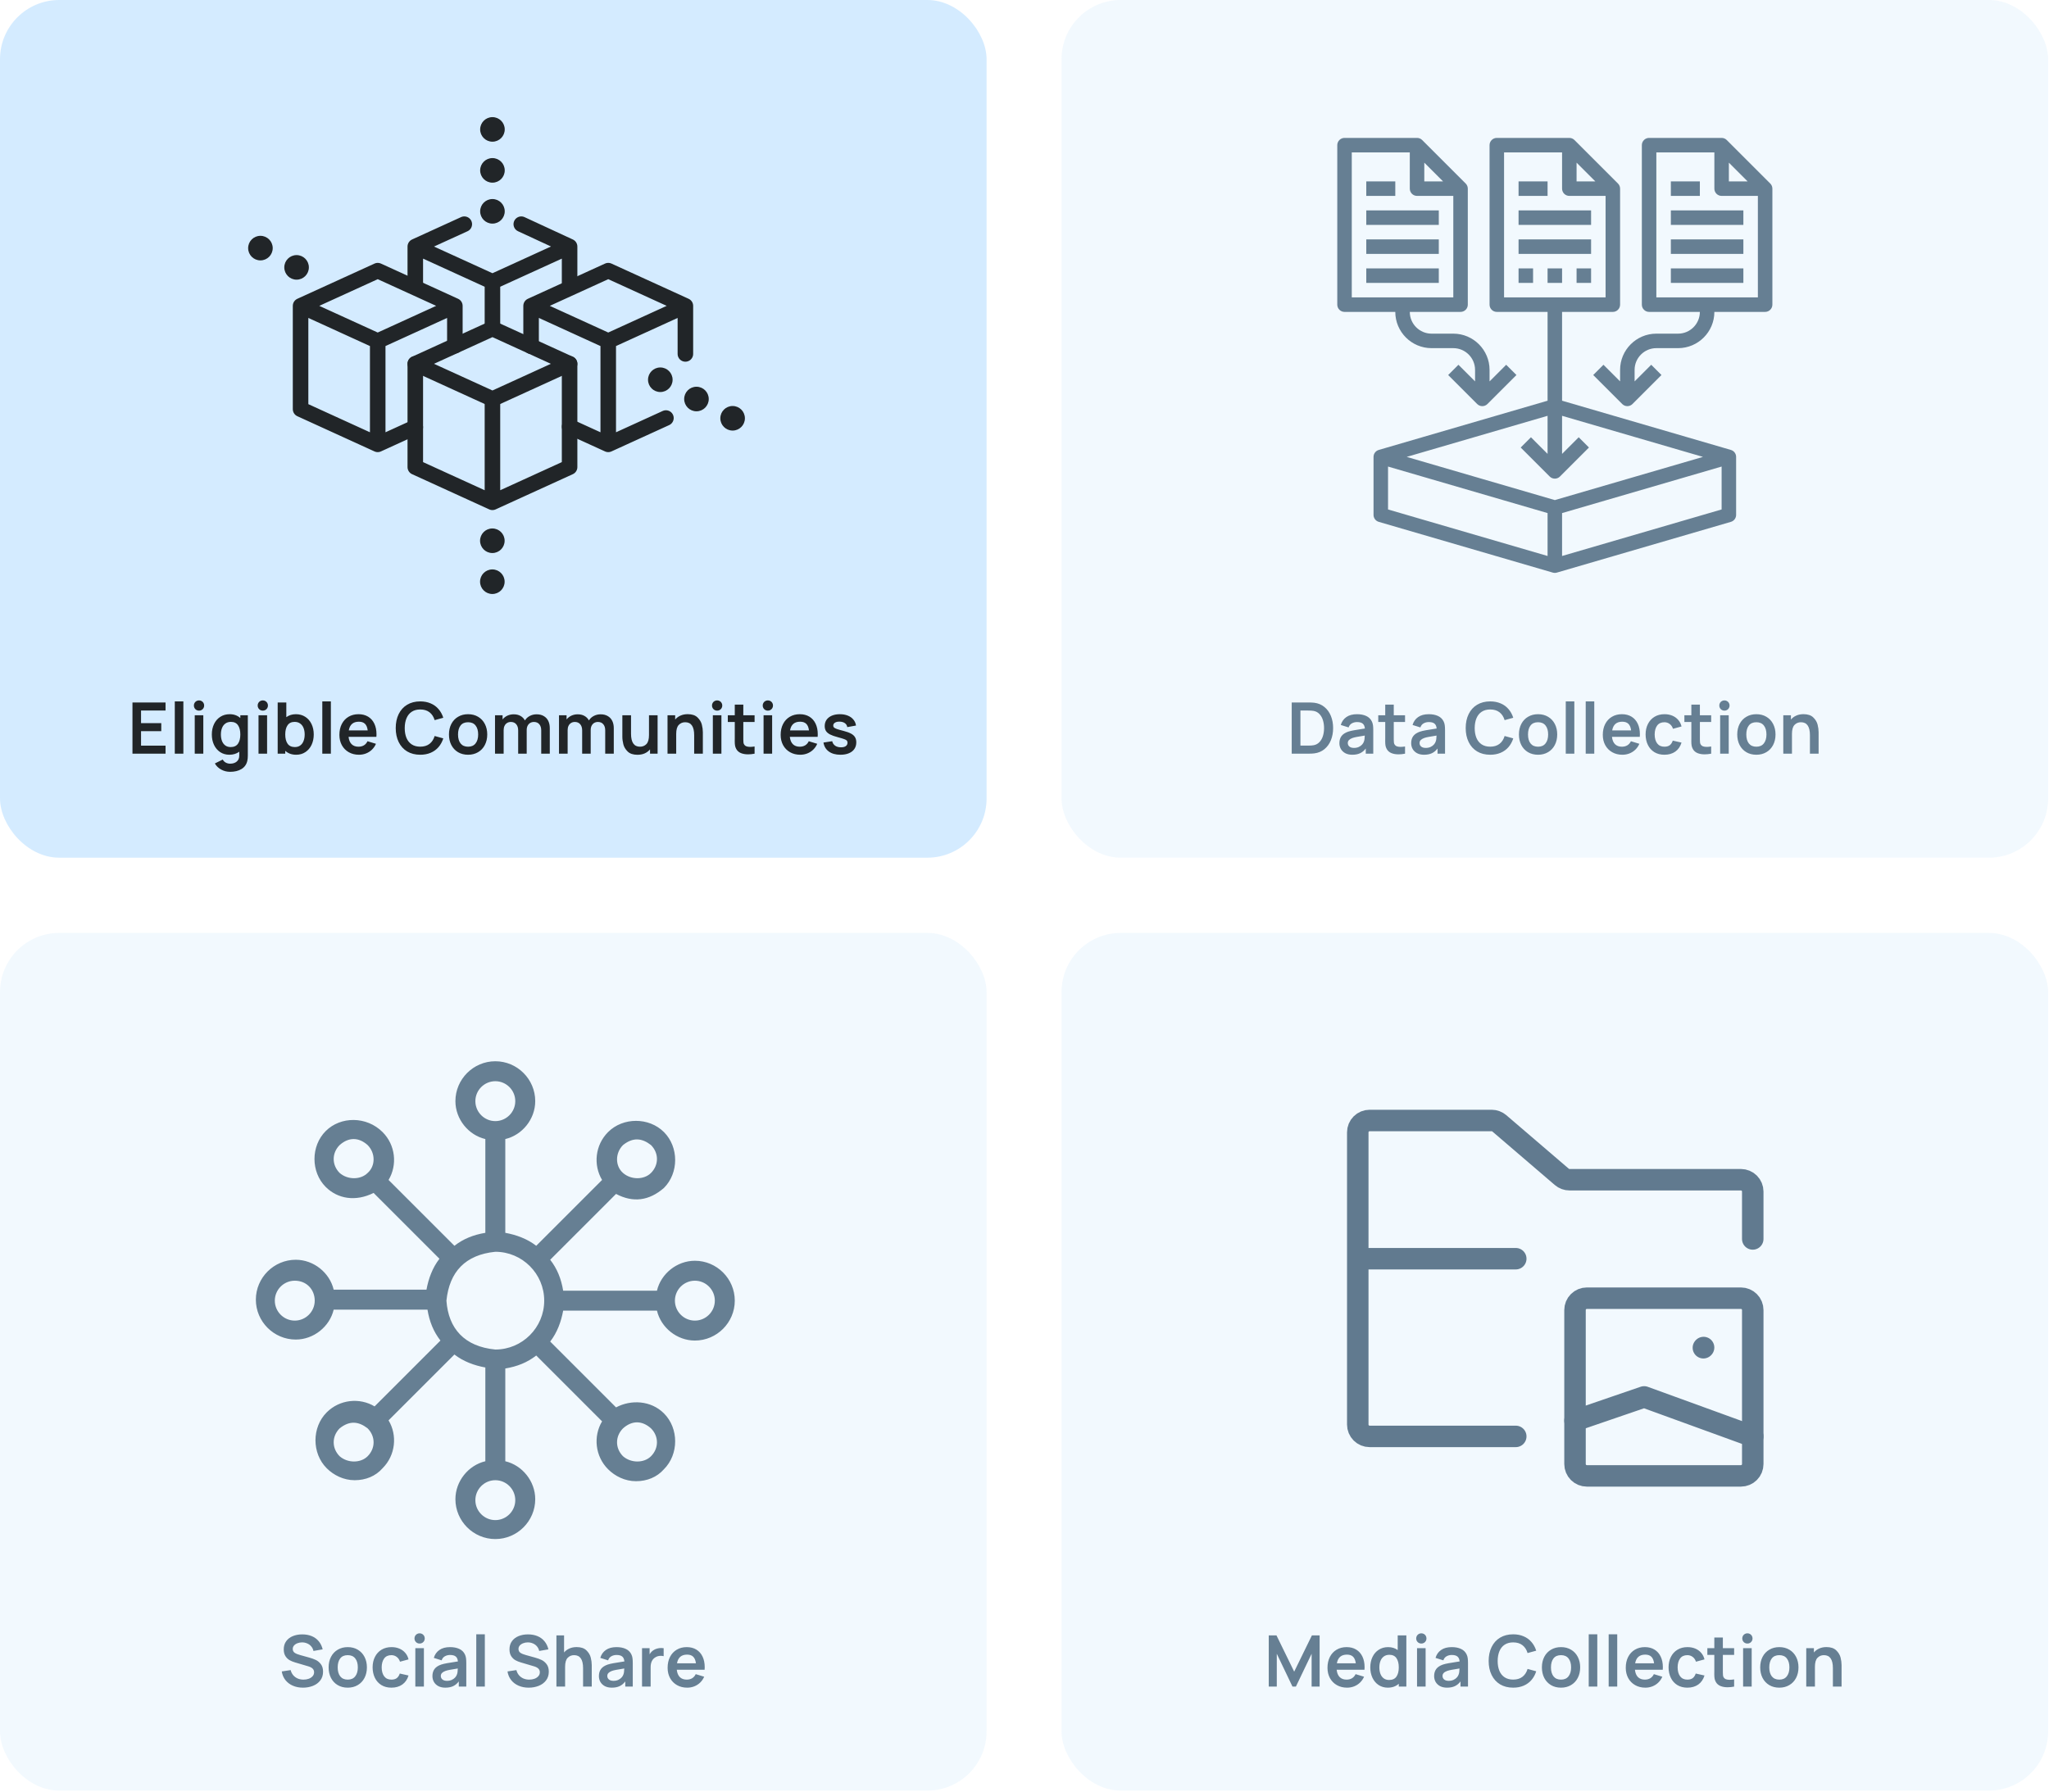 <svg width="415" height="363" viewBox="0 0 415 363" fill="none" xmlns="http://www.w3.org/2000/svg">
<rect opacity="0.5" width="199.822" height="173.758" rx="12" fill="#AAD9FF"/>
<path d="M99.739 80.837L84.113 73.704L99.739 66.57L115.364 73.704L99.739 80.837Z" stroke="#212528" stroke-width="3.147" stroke-miterlimit="10" stroke-linecap="round" stroke-linejoin="round"/>
<path d="M84.113 73.704V94.631L99.739 101.764M99.739 101.764L115.364 94.631V73.704M99.739 101.764V80.838M105.579 45.416L115.364 49.947M115.364 49.947L99.739 57.08M115.364 49.947V57.973M99.739 57.08L84.113 49.947M99.739 57.08V66.571M84.113 49.947L94.038 45.416M84.113 49.947V57.973" stroke="#212528" stroke-width="3.147" stroke-miterlimit="10" stroke-linecap="round" stroke-linejoin="round"/>
<path d="M76.502 69.096L60.877 61.963M76.502 69.096L92.127 61.963M76.502 69.096V90.023M60.877 61.963L76.502 54.83L92.127 61.963M60.877 61.963V82.89L76.502 90.023M92.127 61.963V70.046M76.502 90.023L84.113 86.549M123.192 69.096L107.566 61.963M123.192 69.096L138.817 61.963M123.192 69.096V90.023M107.566 61.963L123.192 54.83L138.817 61.963M107.566 61.963V70.144M138.817 61.963V71.703M115.364 86.45L123.192 90.023M123.192 90.023L134.877 84.689" stroke="#212528" stroke-width="3.147" stroke-miterlimit="10" stroke-linecap="round" stroke-linejoin="round"/>
<path d="M99.739 45.302C101.114 45.302 102.228 44.188 102.228 42.813C102.228 41.439 101.114 40.324 99.739 40.324C98.364 40.324 97.25 41.439 97.25 42.813C97.25 44.188 98.364 45.302 99.739 45.302Z" fill="#212528"/>
<path d="M99.739 37.005C101.114 37.005 102.228 35.891 102.228 34.516C102.228 33.142 101.114 32.027 99.739 32.027C98.364 32.027 97.25 33.142 97.25 34.516C97.25 35.891 98.364 37.005 99.739 37.005Z" fill="#212528"/>
<path d="M99.739 28.706C101.114 28.706 102.228 27.592 102.228 26.218C102.228 24.843 101.114 23.729 99.739 23.729C98.364 23.729 97.25 24.843 97.25 26.218C97.25 27.592 98.364 28.706 99.739 28.706Z" fill="#212528"/>
<path d="M148.383 87.23C149.757 87.23 150.872 86.116 150.872 84.741C150.872 83.366 149.757 82.252 148.383 82.252C147.008 82.252 145.894 83.366 145.894 84.741C145.894 86.116 147.008 87.23 148.383 87.23Z" fill="#212528"/>
<path d="M141.06 83.326C142.435 83.326 143.549 82.211 143.549 80.837C143.549 79.462 142.435 78.348 141.06 78.348C139.686 78.348 138.571 79.462 138.571 80.837C138.571 82.211 139.686 83.326 141.06 83.326Z" fill="#212528"/>
<path d="M133.738 79.421C135.113 79.421 136.227 78.307 136.227 76.932C136.227 75.558 135.113 74.443 133.738 74.443C132.363 74.443 131.249 75.558 131.249 76.932C131.249 78.307 132.363 79.421 133.738 79.421Z" fill="#212528"/>
<path d="M60.069 56.658C61.444 56.658 62.558 55.543 62.558 54.169C62.558 52.794 61.444 51.68 60.069 51.68C58.694 51.68 57.58 52.794 57.58 54.169C57.58 55.543 58.694 56.658 60.069 56.658Z" fill="#212528"/>
<path d="M52.747 52.753C54.121 52.753 55.236 51.639 55.236 50.264C55.236 48.89 54.121 47.775 52.747 47.775C51.372 47.775 50.258 48.89 50.258 50.264C50.258 51.639 51.372 52.753 52.747 52.753Z" fill="#212528"/>
<path d="M99.719 120.337C101.093 120.337 102.207 119.223 102.207 117.848C102.207 116.474 101.093 115.359 99.719 115.359C98.344 115.359 97.23 116.474 97.23 117.848C97.23 119.223 98.344 120.337 99.719 120.337Z" fill="#212528"/>
<path d="M99.719 112.039C101.093 112.039 102.207 110.924 102.207 109.55C102.207 108.175 101.093 107.061 99.719 107.061C98.344 107.061 97.23 108.175 97.23 109.55C97.23 110.924 98.344 112.039 99.719 112.039Z" fill="#212528"/>
<path d="M33.53 152.688H26.829V142.312H33.53V143.941H28.566V146.498H32.665V148.127H28.566V151.059H33.53V152.688ZM37.139 152.688H35.402V142.096H37.139V152.688ZM41.178 152.688H39.441V144.906H41.178V152.688ZM40.306 143.969C40.114 143.969 39.938 143.924 39.78 143.833C39.621 143.741 39.496 143.616 39.405 143.458C39.314 143.299 39.268 143.124 39.268 142.932C39.268 142.74 39.314 142.564 39.405 142.406C39.496 142.247 39.621 142.123 39.78 142.031C39.938 141.94 40.114 141.894 40.306 141.894C40.503 141.894 40.68 141.94 40.839 142.031C40.998 142.123 41.122 142.247 41.214 142.406C41.305 142.564 41.35 142.74 41.35 142.932C41.35 143.124 41.305 143.299 41.214 143.458C41.122 143.616 40.998 143.741 40.839 143.833C40.68 143.924 40.503 143.969 40.306 143.969ZM48.675 144.906H50.195V153.062C50.195 153.48 50.159 153.845 50.087 154.157C49.914 154.887 49.518 155.437 48.898 155.807C48.283 156.177 47.52 156.362 46.607 156.362C45.954 156.362 45.351 156.211 44.798 155.908C44.246 155.61 43.819 155.197 43.516 154.669L45.115 153.876C45.255 154.145 45.459 154.352 45.728 154.496C45.997 154.64 46.292 154.712 46.614 154.712C47.176 154.712 47.625 154.566 47.961 154.273C48.303 153.984 48.468 153.571 48.459 153.033V152.291C47.906 152.7 47.239 152.904 46.456 152.904C45.754 152.904 45.132 152.726 44.59 152.37C44.051 152.01 43.636 151.52 43.343 150.901C43.05 150.276 42.904 149.575 42.904 148.797C42.904 148.009 43.052 147.305 43.35 146.686C43.648 146.061 44.071 145.574 44.618 145.223C45.166 144.868 45.8 144.69 46.52 144.69C47.385 144.69 48.103 144.949 48.675 145.468V144.906ZM46.722 151.347C47.39 151.347 47.882 151.122 48.199 150.67C48.516 150.214 48.675 149.589 48.675 148.797C48.675 148.004 48.519 147.382 48.206 146.931C47.894 146.474 47.419 146.246 46.78 146.246C46.328 146.246 45.949 146.359 45.641 146.585C45.339 146.806 45.113 147.108 44.964 147.493C44.815 147.877 44.741 148.312 44.741 148.797C44.741 149.287 44.813 149.724 44.957 150.108C45.106 150.492 45.327 150.795 45.62 151.016C45.918 151.237 46.285 151.347 46.722 151.347ZM54.096 152.688H52.359V144.906H54.096V152.688ZM53.224 143.969C53.032 143.969 52.857 143.924 52.698 143.833C52.54 143.741 52.415 143.616 52.324 143.458C52.232 143.299 52.187 143.124 52.187 142.932C52.187 142.74 52.232 142.564 52.324 142.406C52.415 142.247 52.54 142.123 52.698 142.031C52.857 141.94 53.032 141.894 53.224 141.894C53.421 141.894 53.599 141.94 53.757 142.031C53.916 142.123 54.041 142.247 54.132 142.406C54.223 142.564 54.269 142.74 54.269 142.932C54.269 143.124 54.223 143.299 54.132 143.458C54.041 143.616 53.916 143.741 53.757 143.833C53.599 143.924 53.421 143.969 53.224 143.969ZM59.929 144.69C60.649 144.69 61.283 144.868 61.831 145.223C62.378 145.574 62.801 146.061 63.099 146.686C63.397 147.305 63.546 148.009 63.546 148.797C63.546 149.575 63.399 150.276 63.106 150.901C62.813 151.52 62.395 152.01 61.852 152.37C61.315 152.726 60.695 152.904 59.994 152.904C59.095 152.904 58.356 152.639 57.774 152.111V152.688H56.24V142.312H57.991V145.288C58.533 144.889 59.179 144.69 59.929 144.69ZM59.727 151.347C60.164 151.347 60.529 151.237 60.822 151.016C61.12 150.795 61.341 150.492 61.485 150.108C61.634 149.724 61.708 149.287 61.708 148.797C61.708 148.312 61.634 147.877 61.485 147.493C61.336 147.108 61.108 146.806 60.8 146.585C60.498 146.359 60.121 146.246 59.669 146.246C59.031 146.246 58.555 146.474 58.243 146.931C57.931 147.382 57.774 148.004 57.774 148.797C57.774 149.589 57.933 150.214 58.25 150.67C58.567 151.122 59.059 151.347 59.727 151.347ZM67.014 152.688H65.278V142.096H67.014V152.688ZM70.599 149.28C70.666 149.923 70.871 150.418 71.212 150.764C71.557 151.105 72.023 151.275 72.609 151.275C73.032 151.275 73.399 151.182 73.712 150.994C74.024 150.802 74.264 150.526 74.432 150.166L76.147 150.685C75.95 151.146 75.676 151.544 75.326 151.881C74.98 152.212 74.581 152.467 74.129 152.644C73.683 152.817 73.21 152.904 72.71 152.904C71.932 152.904 71.243 152.733 70.642 152.392C70.042 152.051 69.574 151.576 69.237 150.966C68.906 150.355 68.74 149.661 68.74 148.883C68.74 148.043 68.901 147.308 69.223 146.679C69.55 146.044 70.006 145.555 70.592 145.209C71.178 144.863 71.85 144.69 72.609 144.69C73.359 144.69 74.007 144.856 74.555 145.187C75.102 145.519 75.522 145.992 75.816 146.606C76.109 147.217 76.255 147.935 76.255 148.761C76.255 148.924 76.248 149.097 76.233 149.28H70.599ZM72.681 146.21C71.528 146.21 70.849 146.796 70.642 147.968H74.475C74.398 147.363 74.214 146.919 73.921 146.635C73.632 146.352 73.219 146.21 72.681 146.21ZM85.114 152.904C84.095 152.904 83.212 152.68 82.462 152.234C81.718 151.782 81.146 151.148 80.747 150.331C80.349 149.515 80.149 148.571 80.149 147.5C80.149 146.429 80.349 145.485 80.747 144.668C81.146 143.852 81.718 143.22 82.462 142.773C83.212 142.322 84.095 142.096 85.114 142.096C85.897 142.096 86.6 142.231 87.225 142.5C87.854 142.764 88.382 143.146 88.81 143.645C89.242 144.14 89.566 144.728 89.782 145.41L88.032 145.893C87.825 145.202 87.477 144.668 86.987 144.294C86.497 143.919 85.873 143.732 85.114 143.732C84.432 143.732 83.855 143.888 83.385 144.2C82.919 144.507 82.568 144.945 82.332 145.511C82.097 146.073 81.977 146.736 81.972 147.5C81.972 148.264 82.09 148.929 82.325 149.496C82.561 150.058 82.914 150.495 83.385 150.807C83.855 151.114 84.432 151.268 85.114 151.268C85.873 151.268 86.497 151.081 86.987 150.706C87.477 150.331 87.825 149.798 88.032 149.107L89.782 149.589C89.566 150.271 89.242 150.862 88.81 151.362C88.382 151.857 87.854 152.238 87.225 152.507C86.6 152.772 85.897 152.904 85.114 152.904ZM94.801 152.904C94.033 152.904 93.355 152.731 92.769 152.385C92.183 152.034 91.73 151.549 91.408 150.929C91.091 150.305 90.932 149.594 90.932 148.797C90.932 147.99 91.093 147.277 91.415 146.657C91.742 146.032 92.198 145.55 92.784 145.209C93.37 144.863 94.042 144.69 94.801 144.69C95.575 144.69 96.254 144.865 96.84 145.216C97.426 145.562 97.88 146.047 98.202 146.671C98.524 147.291 98.685 147.999 98.685 148.797C98.685 149.599 98.521 150.312 98.195 150.937C97.873 151.556 97.417 152.039 96.826 152.385C96.24 152.731 95.565 152.904 94.801 152.904ZM94.801 151.275C95.469 151.275 95.976 151.052 96.322 150.605C96.672 150.159 96.847 149.556 96.847 148.797C96.847 148.028 96.672 147.423 96.322 146.981C95.976 146.539 95.469 146.318 94.801 146.318C94.124 146.318 93.615 146.542 93.274 146.988C92.938 147.43 92.769 148.033 92.769 148.797C92.769 149.57 92.942 150.178 93.288 150.62C93.639 151.057 94.143 151.275 94.801 151.275ZM108.688 144.712C109.25 144.712 109.73 144.829 110.129 145.065C110.532 145.295 110.837 145.622 111.044 146.044C111.25 146.462 111.353 146.955 111.353 147.522V152.688H109.617V147.961C109.617 147.433 109.485 147.017 109.221 146.715C108.957 146.412 108.599 146.261 108.147 146.261C107.869 146.261 107.617 146.325 107.391 146.455C107.17 146.585 106.994 146.775 106.865 147.024C106.74 147.269 106.677 147.56 106.677 147.896V152.688H104.948V147.983C104.948 147.445 104.816 147.024 104.552 146.722C104.288 146.414 103.928 146.261 103.471 146.261C103.178 146.261 102.921 146.33 102.7 146.47C102.479 146.604 102.309 146.796 102.189 147.046C102.069 147.291 102.009 147.574 102.009 147.896V152.688H100.258V144.906H101.792V145.749C102.052 145.422 102.376 145.168 102.765 144.985C103.159 144.803 103.587 144.712 104.048 144.712C104.581 144.712 105.04 144.822 105.424 145.043C105.808 145.259 106.106 145.562 106.317 145.951C106.557 145.562 106.886 145.259 107.304 145.043C107.722 144.822 108.183 144.712 108.688 144.712ZM121.648 144.712C122.21 144.712 122.691 144.829 123.089 145.065C123.493 145.295 123.798 145.622 124.004 146.044C124.211 146.462 124.314 146.955 124.314 147.522V152.688H122.578V147.961C122.578 147.433 122.446 147.017 122.181 146.715C121.917 146.412 121.559 146.261 121.108 146.261C120.829 146.261 120.577 146.325 120.351 146.455C120.13 146.585 119.955 146.775 119.825 147.024C119.7 147.269 119.638 147.56 119.638 147.896V152.688H117.909V147.983C117.909 147.445 117.777 147.024 117.513 146.722C117.248 146.414 116.888 146.261 116.432 146.261C116.139 146.261 115.882 146.33 115.661 146.47C115.44 146.604 115.269 146.796 115.149 147.046C115.029 147.291 114.969 147.574 114.969 147.896V152.688H113.218V144.906H114.753V145.749C115.012 145.422 115.337 145.168 115.726 144.985C116.12 144.803 116.547 144.712 117.008 144.712C117.541 144.712 118 144.822 118.384 145.043C118.769 145.259 119.066 145.562 119.278 145.951C119.518 145.562 119.847 145.259 120.265 145.043C120.683 144.822 121.144 144.712 121.648 144.712ZM131.446 144.906H133.189V152.688H131.655V151.823C131.362 152.169 131.001 152.438 130.574 152.63C130.146 152.817 129.659 152.911 129.111 152.911C128.242 152.911 127.581 152.692 127.13 152.255C126.678 151.813 126.385 151.323 126.251 150.785C126.116 150.247 126.049 149.736 126.049 149.251V144.906H127.807V148.653C127.807 150.401 128.412 151.275 129.623 151.275C130.146 151.275 130.581 151.098 130.927 150.742C131.273 150.382 131.446 149.769 131.446 148.905V144.906ZM139.292 144.683C140.161 144.683 140.822 144.904 141.273 145.346C141.725 145.783 142.018 146.27 142.152 146.808C142.287 147.346 142.354 147.858 142.354 148.343V152.688H140.596V148.941C140.596 147.192 139.991 146.318 138.78 146.318C138.257 146.318 137.822 146.498 137.476 146.859C137.13 147.214 136.957 147.824 136.957 148.689V152.688H135.199V144.906H136.748V145.771C137.041 145.425 137.402 145.158 137.829 144.971C138.257 144.779 138.744 144.683 139.292 144.683ZM146.114 152.688H144.378V144.906H146.114V152.688ZM145.243 143.969C145.051 143.969 144.875 143.924 144.717 143.833C144.558 143.741 144.433 143.616 144.342 143.458C144.251 143.299 144.205 143.124 144.205 142.932C144.205 142.74 144.251 142.564 144.342 142.406C144.433 142.247 144.558 142.123 144.717 142.031C144.875 141.94 145.051 141.894 145.243 141.894C145.44 141.894 145.617 141.94 145.776 142.031C145.934 142.123 146.059 142.247 146.15 142.406C146.242 142.564 146.287 142.74 146.287 142.932C146.287 143.124 146.242 143.299 146.15 143.458C146.059 143.616 145.934 143.741 145.776 143.833C145.617 143.924 145.44 143.969 145.243 143.969ZM150.549 146.268V149.409V149.82C150.549 150.07 150.559 150.271 150.578 150.425C150.598 150.579 150.641 150.706 150.708 150.807C150.818 150.99 150.972 151.119 151.169 151.196C151.371 151.273 151.618 151.311 151.911 151.311C152.18 151.311 152.488 151.285 152.833 151.232V152.688C152.363 152.779 151.923 152.824 151.515 152.824C150.958 152.824 150.47 152.738 150.052 152.565C149.634 152.387 149.322 152.109 149.116 151.729C148.991 151.503 148.909 151.271 148.871 151.03C148.832 150.79 148.813 150.504 148.813 150.173L148.82 149.51V146.268H147.408V144.906H148.82V142.745H150.549V144.906H152.833V146.268H150.549ZM156.387 152.688H154.651V144.906H156.387V152.688ZM155.515 143.969C155.323 143.969 155.148 143.924 154.989 143.833C154.831 143.741 154.706 143.616 154.615 143.458C154.524 143.299 154.478 143.124 154.478 142.932C154.478 142.74 154.524 142.564 154.615 142.406C154.706 142.247 154.831 142.123 154.989 142.031C155.148 141.94 155.323 141.894 155.515 141.894C155.712 141.894 155.89 141.94 156.049 142.031C156.207 142.123 156.332 142.247 156.423 142.406C156.515 142.564 156.56 142.74 156.56 142.932C156.56 143.124 156.515 143.299 156.423 143.458C156.332 143.616 156.207 143.741 156.049 143.833C155.89 143.924 155.712 143.969 155.515 143.969ZM159.972 149.28C160.039 149.923 160.243 150.418 160.584 150.764C160.93 151.105 161.396 151.275 161.982 151.275C162.405 151.275 162.772 151.182 163.085 150.994C163.397 150.802 163.637 150.526 163.805 150.166L165.52 150.685C165.323 151.146 165.049 151.544 164.699 151.881C164.353 152.212 163.954 152.467 163.502 152.644C163.056 152.817 162.583 152.904 162.083 152.904C161.305 152.904 160.616 152.733 160.015 152.392C159.415 152.051 158.947 151.576 158.61 150.966C158.279 150.355 158.113 149.661 158.113 148.883C158.113 148.043 158.274 147.308 158.596 146.679C158.923 146.044 159.379 145.555 159.965 145.209C160.551 144.863 161.223 144.69 161.982 144.69C162.732 144.69 163.38 144.856 163.928 145.187C164.475 145.519 164.895 145.992 165.188 146.606C165.481 147.217 165.628 147.935 165.628 148.761C165.628 148.924 165.621 149.097 165.606 149.28H159.972ZM162.054 146.21C160.901 146.21 160.222 146.796 160.015 147.968H163.848C163.771 147.363 163.587 146.919 163.294 146.635C163.005 146.352 162.592 146.21 162.054 146.21ZM170.218 152.904C169.258 152.904 168.477 152.688 167.877 152.255C167.276 151.823 166.911 151.215 166.782 150.432L168.554 150.159C168.641 150.548 168.84 150.853 169.152 151.074C169.469 151.29 169.865 151.398 170.341 151.398C170.754 151.398 171.076 151.316 171.306 151.153C171.537 150.985 171.652 150.757 171.652 150.468C171.652 150.281 171.607 150.137 171.515 150.036C171.429 149.935 171.254 149.837 170.989 149.741C170.725 149.64 170.286 149.508 169.671 149.344C169.013 149.171 168.492 148.987 168.107 148.79C167.728 148.588 167.454 148.352 167.286 148.084C167.118 147.81 167.034 147.476 167.034 147.082C167.034 146.602 167.159 146.181 167.408 145.821C167.663 145.461 168.021 145.182 168.482 144.985C168.948 144.788 169.486 144.69 170.096 144.69C170.696 144.69 171.232 144.784 171.703 144.971C172.173 145.158 172.553 145.427 172.841 145.778C173.134 146.124 173.312 146.527 173.374 146.988L171.602 147.305C171.554 146.974 171.4 146.712 171.141 146.52C170.886 146.328 170.547 146.22 170.125 146.196C169.716 146.177 169.387 146.241 169.138 146.39C168.888 146.534 168.763 146.736 168.763 146.996C168.763 147.154 168.813 147.284 168.914 147.385C169.02 147.485 169.219 147.589 169.512 147.694C169.805 147.795 170.264 147.925 170.889 148.084C171.518 148.247 172.015 148.429 172.38 148.631C172.75 148.833 173.016 149.075 173.18 149.359C173.348 149.637 173.432 149.981 173.432 150.389C173.432 150.908 173.302 151.357 173.043 151.736C172.788 152.111 172.418 152.399 171.933 152.601C171.453 152.803 170.881 152.904 170.218 152.904Z" fill="#212528"/>
<rect opacity="0.5" x="215" width="199.822" height="173.758" rx="12" fill="#62B7F4" fill-opacity="0.17"/>
<path d="M322.255 42.625H307.567V45.562H322.255V42.625Z" fill="#667F93"/>
<path d="M322.255 48.5H307.567V51.438H322.255V48.5Z" fill="#667F93"/>
<path d="M351.63 104.312V92.562C351.63 91.91 351.2 91.336 350.572 91.153L316.38 81.18V63.188H326.661C327.473 63.188 328.13 62.529 328.13 61.719V38.219C328.13 37.83 327.976 37.455 327.7 37.18L318.887 28.368C318.612 28.092 318.239 27.938 317.849 27.938H303.161C302.349 27.938 301.692 28.596 301.692 29.406V61.719C301.692 62.529 302.349 63.188 303.161 63.188H313.442V81.18L279.25 91.153C278.623 91.336 278.192 91.91 278.192 92.562V104.312C278.192 104.965 278.623 105.539 279.25 105.722L314.5 116.004C314.635 116.043 314.772 116.062 314.911 116.062C315.051 116.062 315.187 116.043 315.322 116.004L350.572 105.722C351.2 105.539 351.63 104.965 351.63 104.312ZM319.317 32.952L323.116 36.75H319.317V32.952ZM304.63 30.875H316.38V38.219C316.38 39.029 317.036 39.688 317.849 39.688H325.192V60.25H304.63V30.875ZM313.442 84.239V91.954L310.075 88.587L307.998 90.663L313.873 96.538C314.159 96.825 314.535 96.969 314.911 96.969C315.287 96.969 315.663 96.825 315.95 96.538L321.825 90.663L319.748 88.587L316.38 91.954V84.239L344.916 92.562L314.911 101.313L284.906 92.562L313.442 84.239ZM281.13 94.52L313.442 103.945V112.636L281.13 103.211V94.52ZM316.38 112.636V103.945L348.692 94.52V103.211L316.38 112.636Z" fill="#667F93"/>
<path d="M313.442 36.75H307.567V39.688H313.442V36.75Z" fill="#667F93"/>
<path d="M272.317 63.188H282.599C282.599 67.237 285.893 70.531 289.942 70.531H294.349C296.778 70.531 298.755 72.508 298.755 74.938V77.267L295.387 73.899L293.31 75.976L299.185 81.851C299.472 82.137 299.848 82.281 300.224 82.281C300.6 82.281 300.976 82.137 301.262 81.851L307.137 75.976L305.06 73.899L301.692 77.267V74.938C301.692 70.888 298.398 67.594 294.349 67.594H289.942C287.513 67.594 285.536 65.617 285.536 63.188H295.817C296.63 63.188 297.286 62.529 297.286 61.719V38.219C297.286 37.83 297.132 37.455 296.856 37.18L288.043 28.368C287.769 28.092 287.396 27.938 287.005 27.938H272.317C271.505 27.938 270.849 28.596 270.849 29.406V61.719C270.849 62.529 271.505 63.188 272.317 63.188ZM288.474 32.952L292.272 36.75H288.474V32.952ZM273.786 30.875H285.536V38.219C285.536 39.029 286.193 39.688 287.005 39.688H294.349V60.25H273.786V30.875Z" fill="#667F93"/>
<path d="M291.411 42.625H276.724V45.562H291.411V42.625Z" fill="#667F93"/>
<path d="M291.411 48.5H276.724V51.438H291.411V48.5Z" fill="#667F93"/>
<path d="M291.411 54.375H276.724V57.312H291.411V54.375Z" fill="#667F93"/>
<path d="M282.599 36.75H276.724V39.688H282.599V36.75Z" fill="#667F93"/>
<path d="M358.974 61.719V38.219C358.974 37.83 358.82 37.455 358.544 37.18L349.731 28.368C349.456 28.092 349.083 27.938 348.693 27.938H334.005C333.193 27.938 332.536 28.596 332.536 29.406V61.719C332.536 62.529 333.193 63.188 334.005 63.188H344.286C344.286 65.617 342.31 67.594 339.88 67.594H335.474C331.425 67.594 328.13 70.888 328.13 74.938V77.267L324.762 73.899L322.686 75.976L328.561 81.851C328.847 82.137 329.223 82.281 329.599 82.281C329.975 82.281 330.351 82.137 330.637 81.851L336.512 75.976L334.436 73.899L331.068 77.267V74.938C331.068 72.508 333.045 70.531 335.474 70.531H339.88C343.93 70.531 347.224 67.237 347.224 63.188H357.505C358.317 63.188 358.974 62.529 358.974 61.719ZM350.161 32.952L353.96 36.75H350.161V32.952ZM335.474 60.25V30.875H347.224V38.219C347.224 39.029 347.88 39.688 348.693 39.688H356.036V60.25H335.474Z" fill="#667F93"/>
<path d="M353.099 42.625H338.411V45.562H353.099V42.625Z" fill="#667F93"/>
<path d="M353.099 48.5H338.411V51.438H353.099V48.5Z" fill="#667F93"/>
<path d="M353.099 54.375H338.411V57.312H353.099V54.375Z" fill="#667F93"/>
<path d="M344.286 36.75H338.411V39.688H344.286V36.75Z" fill="#667F93"/>
<path d="M310.505 54.375H307.567V57.312H310.505V54.375Z" fill="#667F93"/>
<path d="M316.38 54.375H313.442V57.312H316.38V54.375Z" fill="#667F93"/>
<path d="M322.255 54.375H319.317V57.312H322.255V54.375Z" fill="#667F93"/>
<path d="M261.622 152.688V142.312H264.929C265.448 142.312 265.868 142.332 266.19 142.37C266.992 142.471 267.679 142.759 268.25 143.235C268.827 143.705 269.264 144.313 269.562 145.057C269.859 145.797 270.008 146.611 270.008 147.5C270.008 148.393 269.859 149.21 269.562 149.95C269.264 150.689 268.827 151.297 268.25 151.772C267.679 152.243 266.992 152.529 266.19 152.63C265.873 152.668 265.452 152.688 264.929 152.688H261.622ZM264.929 151.052C265.433 151.052 265.815 151.026 266.074 150.973C266.545 150.881 266.937 150.668 267.249 150.331C267.566 149.995 267.799 149.582 267.948 149.092C268.097 148.597 268.171 148.067 268.171 147.5C268.171 146.919 268.094 146.383 267.94 145.893C267.787 145.398 267.551 144.985 267.234 144.654C266.922 144.322 266.536 144.114 266.074 144.027C265.815 143.974 265.433 143.948 264.929 143.948H263.387V151.052H264.929ZM277.843 146.138C277.968 146.388 278.047 146.647 278.081 146.916C278.119 147.18 278.138 147.512 278.138 147.911V152.688H276.618V151.643C276.287 152.08 275.902 152.399 275.465 152.601C275.028 152.803 274.502 152.904 273.887 152.904C273.34 152.904 272.869 152.8 272.475 152.594C272.086 152.382 271.788 152.099 271.582 151.744C271.38 151.388 271.279 150.992 271.279 150.555C271.279 149.983 271.421 149.505 271.704 149.121C271.992 148.737 272.442 148.439 273.052 148.228C273.393 148.117 273.784 148.023 274.226 147.947C274.673 147.865 275.309 147.762 276.135 147.637L276.438 147.594C276.404 147.142 276.26 146.811 276.006 146.599C275.756 146.388 275.369 146.282 274.846 146.282C274.461 146.282 274.111 146.371 273.794 146.549C273.482 146.727 273.265 147 273.145 147.37L271.56 146.873C271.757 146.191 272.132 145.658 272.684 145.274C273.237 144.884 273.957 144.69 274.846 144.69C275.566 144.69 276.183 144.808 276.697 145.043C277.216 145.278 277.598 145.643 277.843 146.138ZM276.243 150.231C276.349 149.976 276.407 149.573 276.416 149.02C275.662 149.14 275.119 149.232 274.788 149.294C274.461 149.352 274.173 149.424 273.923 149.51C273.611 149.625 273.376 149.765 273.217 149.928C273.059 150.091 272.98 150.293 272.98 150.533C272.98 150.826 273.088 151.064 273.304 151.246C273.525 151.429 273.835 151.52 274.233 151.52C274.603 151.52 274.927 151.455 275.206 151.326C275.489 151.191 275.717 151.026 275.89 150.829C276.063 150.632 276.181 150.432 276.243 150.231ZM282.291 146.268V149.409V149.82C282.291 150.07 282.301 150.271 282.32 150.425C282.339 150.579 282.382 150.706 282.449 150.807C282.56 150.99 282.714 151.119 282.911 151.196C283.112 151.273 283.36 151.311 283.653 151.311C283.922 151.311 284.229 151.285 284.575 151.232V152.688C284.104 152.779 283.665 152.824 283.256 152.824C282.699 152.824 282.212 152.738 281.794 152.565C281.376 152.387 281.064 152.109 280.857 151.729C280.732 151.503 280.651 151.271 280.612 151.03C280.574 150.79 280.555 150.504 280.555 150.173L280.562 149.51V146.268H279.15V144.906H280.562V142.745H282.291V144.906H284.575V146.268H282.291ZM292.38 146.138C292.504 146.388 292.584 146.647 292.617 146.916C292.656 147.18 292.675 147.512 292.675 147.911V152.688H291.155V151.643C290.823 152.08 290.439 152.399 290.002 152.601C289.565 152.803 289.039 152.904 288.424 152.904C287.876 152.904 287.406 152.8 287.012 152.594C286.623 152.382 286.325 152.099 286.118 151.744C285.917 151.388 285.816 150.992 285.816 150.555C285.816 149.983 285.958 149.505 286.241 149.121C286.529 148.737 286.978 148.439 287.588 148.228C287.929 148.117 288.321 148.023 288.763 147.947C289.209 147.865 289.846 147.762 290.672 147.637L290.975 147.594C290.941 147.142 290.797 146.811 290.542 146.599C290.293 146.388 289.906 146.282 289.382 146.282C288.998 146.282 288.647 146.371 288.33 146.549C288.018 146.727 287.802 147 287.682 147.37L286.097 146.873C286.294 146.191 286.668 145.658 287.221 145.274C287.773 144.884 288.494 144.69 289.382 144.69C290.103 144.69 290.72 144.808 291.234 145.043C291.753 145.278 292.135 145.643 292.38 146.138ZM290.78 150.231C290.886 149.976 290.943 149.573 290.953 149.02C290.199 149.14 289.656 149.232 289.325 149.294C288.998 149.352 288.71 149.424 288.46 149.51C288.148 149.625 287.913 149.765 287.754 149.928C287.595 150.091 287.516 150.293 287.516 150.533C287.516 150.826 287.624 151.064 287.84 151.246C288.061 151.429 288.371 151.52 288.77 151.52C289.14 151.52 289.464 151.455 289.743 151.326C290.026 151.191 290.254 151.026 290.427 150.829C290.6 150.632 290.718 150.432 290.78 150.231ZM301.823 152.904C300.805 152.904 299.921 152.68 299.172 152.234C298.427 151.782 297.856 151.148 297.457 150.331C297.059 149.515 296.859 148.571 296.859 147.5C296.859 146.429 297.059 145.485 297.457 144.668C297.856 143.852 298.427 143.22 299.172 142.773C299.921 142.322 300.805 142.096 301.823 142.096C302.606 142.096 303.31 142.231 303.935 142.5C304.564 142.764 305.092 143.146 305.52 143.645C305.952 144.14 306.276 144.728 306.492 145.41L304.741 145.893C304.535 145.202 304.187 144.668 303.697 144.294C303.207 143.919 302.582 143.732 301.823 143.732C301.141 143.732 300.565 143.888 300.094 144.2C299.628 144.507 299.278 144.945 299.042 145.511C298.807 146.073 298.687 146.736 298.682 147.5C298.682 148.264 298.8 148.929 299.035 149.496C299.27 150.058 299.624 150.495 300.094 150.807C300.565 151.114 301.141 151.268 301.823 151.268C302.582 151.268 303.207 151.081 303.697 150.706C304.187 150.331 304.535 149.798 304.741 149.107L306.492 149.589C306.276 150.271 305.952 150.862 305.52 151.362C305.092 151.857 304.564 152.238 303.935 152.507C303.31 152.772 302.606 152.904 301.823 152.904ZM311.511 152.904C310.742 152.904 310.065 152.731 309.479 152.385C308.893 152.034 308.439 151.549 308.117 150.929C307.8 150.305 307.642 149.594 307.642 148.797C307.642 147.99 307.803 147.277 308.125 146.657C308.451 146.032 308.908 145.55 309.494 145.209C310.08 144.863 310.752 144.69 311.511 144.69C312.284 144.69 312.964 144.865 313.55 145.216C314.136 145.562 314.59 146.047 314.912 146.671C315.234 147.291 315.395 147.999 315.395 148.797C315.395 149.599 315.231 150.312 314.905 150.937C314.583 151.556 314.126 152.039 313.536 152.385C312.95 152.731 312.275 152.904 311.511 152.904ZM311.511 151.275C312.179 151.275 312.685 151.052 313.031 150.605C313.382 150.159 313.557 149.556 313.557 148.797C313.557 148.028 313.382 147.423 313.031 146.981C312.685 146.539 312.179 146.318 311.511 146.318C310.834 146.318 310.325 146.542 309.984 146.988C309.647 147.43 309.479 148.033 309.479 148.797C309.479 149.57 309.652 150.178 309.998 150.62C310.349 151.057 310.853 151.275 311.511 151.275ZM318.862 152.688H317.126V142.096H318.862V152.688ZM322.901 152.688H321.165V142.096H322.901V152.688ZM326.486 149.28C326.553 149.923 326.757 150.418 327.098 150.764C327.444 151.105 327.91 151.275 328.496 151.275C328.919 151.275 329.286 151.182 329.599 150.994C329.911 150.802 330.151 150.526 330.319 150.166L332.034 150.685C331.837 151.146 331.563 151.544 331.213 151.881C330.867 152.212 330.468 152.467 330.017 152.644C329.57 152.817 329.097 152.904 328.597 152.904C327.819 152.904 327.13 152.733 326.529 152.392C325.929 152.051 325.461 151.576 325.124 150.966C324.793 150.355 324.627 149.661 324.627 148.883C324.627 148.043 324.788 147.308 325.11 146.679C325.437 146.044 325.893 145.555 326.479 145.209C327.065 144.863 327.737 144.69 328.496 144.69C329.246 144.69 329.894 144.856 330.442 145.187C330.989 145.519 331.409 145.992 331.702 146.606C331.995 147.217 332.142 147.935 332.142 148.761C332.142 148.924 332.135 149.097 332.12 149.28H326.486ZM328.568 146.21C327.416 146.21 326.736 146.796 326.529 147.968H330.362C330.285 147.363 330.101 146.919 329.808 146.635C329.519 146.352 329.106 146.21 328.568 146.21ZM337.107 152.904C336.324 152.904 335.645 152.728 335.068 152.378C334.497 152.022 334.059 151.535 333.757 150.915C333.454 150.291 333.3 149.585 333.296 148.797C333.296 148.004 333.452 147.298 333.764 146.679C334.076 146.054 334.521 145.567 335.097 145.216C335.678 144.865 336.355 144.69 337.129 144.69C337.715 144.69 338.246 144.791 338.721 144.993C339.197 145.194 339.593 145.482 339.91 145.857C340.232 146.227 340.453 146.667 340.573 147.176L338.844 147.644C338.714 147.231 338.49 146.907 338.173 146.671C337.861 146.436 337.506 146.318 337.107 146.318C336.454 146.318 335.962 146.544 335.63 146.996C335.303 147.447 335.138 148.047 335.133 148.797C335.138 149.561 335.308 150.166 335.645 150.612C335.981 151.054 336.468 151.275 337.107 151.275C337.559 151.275 337.919 151.174 338.188 150.973C338.457 150.766 338.661 150.456 338.8 150.043L340.573 150.44C340.333 151.232 339.912 151.842 339.312 152.27C338.711 152.692 337.977 152.904 337.107 152.904ZM344.293 146.268V149.409V149.82C344.293 150.07 344.303 150.271 344.322 150.425C344.341 150.579 344.385 150.706 344.452 150.807C344.562 150.99 344.716 151.119 344.913 151.196C345.115 151.273 345.362 151.311 345.655 151.311C345.924 151.311 346.231 151.285 346.577 151.232V152.688C346.107 152.779 345.667 152.824 345.259 152.824C344.702 152.824 344.214 152.738 343.796 152.565C343.378 152.387 343.066 152.109 342.86 151.729C342.735 151.503 342.653 151.271 342.615 151.03C342.576 150.79 342.557 150.504 342.557 150.173L342.564 149.51V146.268H341.152V144.906H342.564V142.745H344.293V144.906H346.577V146.268H344.293ZM350.131 152.688H348.395V144.906H350.131V152.688ZM349.259 143.969C349.067 143.969 348.892 143.924 348.733 143.833C348.575 143.741 348.45 143.616 348.359 143.458C348.267 143.299 348.222 143.124 348.222 142.932C348.222 142.74 348.267 142.564 348.359 142.406C348.45 142.247 348.575 142.123 348.733 142.031C348.892 141.94 349.067 141.894 349.259 141.894C349.456 141.894 349.634 141.94 349.792 142.031C349.951 142.123 350.076 142.247 350.167 142.406C350.258 142.564 350.304 142.74 350.304 142.932C350.304 143.124 350.258 143.299 350.167 143.458C350.076 143.616 349.951 143.741 349.792 143.833C349.634 143.924 349.456 143.969 349.259 143.969ZM355.726 152.904C354.958 152.904 354.28 152.731 353.694 152.385C353.108 152.034 352.654 151.549 352.333 150.929C352.016 150.305 351.857 149.594 351.857 148.797C351.857 147.99 352.018 147.277 352.34 146.657C352.666 146.032 353.123 145.55 353.709 145.209C354.295 144.863 354.967 144.69 355.726 144.69C356.499 144.69 357.179 144.865 357.765 145.216C358.351 145.562 358.805 146.047 359.127 146.671C359.449 147.291 359.61 147.999 359.61 148.797C359.61 149.599 359.446 150.312 359.12 150.937C358.798 151.556 358.342 152.039 357.751 152.385C357.165 152.731 356.49 152.904 355.726 152.904ZM355.726 151.275C356.394 151.275 356.901 151.052 357.246 150.605C357.597 150.159 357.772 149.556 357.772 148.797C357.772 148.028 357.597 147.423 357.246 146.981C356.901 146.539 356.394 146.318 355.726 146.318C355.049 146.318 354.54 146.542 354.199 146.988C353.862 147.43 353.694 148.033 353.694 148.797C353.694 149.57 353.867 150.178 354.213 150.62C354.564 151.057 355.068 151.275 355.726 151.275ZM365.275 144.683C366.144 144.683 366.805 144.904 367.256 145.346C367.708 145.783 368.001 146.27 368.135 146.808C368.27 147.346 368.337 147.858 368.337 148.343V152.688H366.579V148.941C366.579 147.192 365.974 146.318 364.764 146.318C364.24 146.318 363.805 146.498 363.459 146.859C363.114 147.214 362.941 147.824 362.941 148.689V152.688H361.183V144.906H362.732V145.771C363.025 145.425 363.385 145.158 363.812 144.971C364.24 144.779 364.728 144.683 365.275 144.683Z" fill="#667F93"/>
<rect opacity="0.5" x="215" y="189" width="199.822" height="173.758" rx="12" fill="#62B7F4" fill-opacity="0.17"/>
<path d="M345 273.04L345.04 272.996M355 265.4V296.6C355 296.915 354.938 297.227 354.817 297.518C354.697 297.81 354.52 298.074 354.297 298.297C354.074 298.52 353.81 298.697 353.518 298.817C353.227 298.938 352.915 299 352.6 299H321.4C320.763 299 320.153 298.747 319.703 298.297C319.253 297.847 319 297.237 319 296.6V265.4C319 264.763 319.253 264.153 319.703 263.703C320.153 263.253 320.763 263 321.4 263H352.6C352.915 263 353.227 263.062 353.518 263.183C353.81 263.303 354.074 263.48 354.297 263.703C354.52 263.926 354.697 264.19 354.817 264.482C354.938 264.773 355 265.085 355 265.4Z" stroke="#617A8F" stroke-width="4.35" stroke-linecap="round" stroke-linejoin="round"/>
<path d="M318.999 287.8L332.999 283L354.999 291M274.999 255V229.4C274.999 228.763 275.252 228.153 275.702 227.703C276.152 227.253 276.763 227 277.399 227H302.111C302.683 227 303.236 227.204 303.671 227.576L316.327 238.424C316.762 238.796 317.315 239 317.887 239H352.599C352.914 239 353.226 239.062 353.517 239.183C353.809 239.303 354.073 239.48 354.296 239.703C354.519 239.926 354.696 240.19 354.816 240.482C354.937 240.773 354.999 241.085 354.999 241.4V251M274.999 255V288.6C274.999 289.237 275.252 289.847 275.702 290.297C276.152 290.747 276.763 291 277.399 291H306.999M274.999 255H306.999" stroke="#617A8F" stroke-width="4.35" stroke-linecap="round" stroke-linejoin="round"/>
<path d="M258.599 341.688H256.971V331.312H258.534L262.122 338.661L265.71 331.312H267.274V341.688H265.653V335.037L262.468 341.688H261.777L258.599 335.037V341.688ZM270.725 338.28C270.792 338.923 270.996 339.418 271.337 339.764C271.683 340.105 272.149 340.275 272.735 340.275C273.158 340.275 273.525 340.182 273.837 339.994C274.149 339.802 274.39 339.526 274.558 339.166L276.273 339.685C276.076 340.146 275.802 340.544 275.451 340.881C275.105 341.212 274.707 341.467 274.255 341.644C273.808 341.817 273.335 341.904 272.836 341.904C272.058 341.904 271.368 341.733 270.768 341.392C270.168 341.051 269.699 340.576 269.363 339.966C269.032 339.355 268.866 338.661 268.866 337.883C268.866 337.043 269.027 336.308 269.349 335.679C269.675 335.044 270.131 334.555 270.717 334.209C271.304 333.863 271.976 333.69 272.735 333.69C273.484 333.69 274.133 333.856 274.68 334.187C275.228 334.519 275.648 334.992 275.941 335.606C276.234 336.217 276.381 336.935 276.381 337.761C276.381 337.924 276.373 338.097 276.359 338.28H270.725ZM272.807 335.21C271.654 335.21 270.974 335.796 270.768 336.968H274.601C274.524 336.363 274.339 335.919 274.046 335.635C273.758 335.352 273.345 335.21 272.807 335.21ZM283.089 331.312H284.84V341.688H283.306V341.111C282.724 341.639 281.985 341.904 281.086 341.904C280.385 341.904 279.763 341.726 279.22 341.37C278.682 341.01 278.267 340.52 277.974 339.901C277.681 339.276 277.534 338.575 277.534 337.797C277.534 337.009 277.683 336.305 277.981 335.686C278.279 335.061 278.702 334.574 279.249 334.223C279.797 333.868 280.431 333.69 281.151 333.69C281.901 333.69 282.547 333.889 283.089 334.288V331.312ZM281.353 340.347C282.021 340.347 282.513 340.122 282.83 339.67C283.147 339.214 283.306 338.589 283.306 337.797C283.306 337.004 283.149 336.382 282.837 335.931C282.525 335.474 282.049 335.246 281.411 335.246C280.959 335.246 280.58 335.359 280.272 335.585C279.97 335.806 279.744 336.108 279.595 336.493C279.446 336.877 279.372 337.312 279.372 337.797C279.372 338.287 279.444 338.724 279.588 339.108C279.737 339.492 279.958 339.795 280.251 340.016C280.548 340.237 280.916 340.347 281.353 340.347ZM288.741 341.688H287.004V333.906H288.741V341.688ZM287.869 332.969C287.677 332.969 287.502 332.924 287.343 332.833C287.185 332.741 287.06 332.616 286.968 332.458C286.877 332.299 286.831 332.124 286.831 331.932C286.831 331.74 286.877 331.564 286.968 331.406C287.06 331.247 287.185 331.123 287.343 331.031C287.502 330.94 287.677 330.894 287.869 330.894C288.066 330.894 288.244 330.94 288.402 331.031C288.561 331.123 288.686 331.247 288.777 331.406C288.868 331.564 288.914 331.74 288.914 331.932C288.914 332.124 288.868 332.299 288.777 332.458C288.686 332.616 288.561 332.741 288.402 332.833C288.244 332.924 288.066 332.969 287.869 332.969ZM297.03 335.138C297.155 335.388 297.235 335.647 297.268 335.916C297.307 336.18 297.326 336.512 297.326 336.911V341.688H295.806V340.643C295.474 341.08 295.09 341.399 294.653 341.601C294.216 341.803 293.69 341.904 293.075 341.904C292.527 341.904 292.057 341.8 291.663 341.594C291.274 341.382 290.976 341.099 290.769 340.744C290.568 340.388 290.467 339.992 290.467 339.555C290.467 338.983 290.608 338.505 290.892 338.121C291.18 337.737 291.629 337.439 292.239 337.228C292.58 337.117 292.972 337.023 293.414 336.947C293.86 336.865 294.497 336.762 295.323 336.637L295.626 336.594C295.592 336.142 295.448 335.811 295.193 335.599C294.943 335.388 294.557 335.282 294.033 335.282C293.649 335.282 293.298 335.371 292.981 335.549C292.669 335.727 292.453 336 292.333 336.37L290.748 335.873C290.945 335.191 291.319 334.658 291.872 334.274C292.424 333.884 293.145 333.69 294.033 333.69C294.754 333.69 295.371 333.808 295.885 334.043C296.404 334.278 296.786 334.643 297.03 335.138ZM295.431 339.231C295.537 338.976 295.594 338.573 295.604 338.02C294.85 338.14 294.307 338.232 293.976 338.294C293.649 338.352 293.361 338.424 293.111 338.51C292.799 338.625 292.563 338.765 292.405 338.928C292.246 339.091 292.167 339.293 292.167 339.533C292.167 339.826 292.275 340.064 292.491 340.246C292.712 340.429 293.022 340.52 293.421 340.52C293.791 340.52 294.115 340.455 294.393 340.326C294.677 340.191 294.905 340.026 295.078 339.829C295.251 339.632 295.369 339.432 295.431 339.231ZM306.474 341.904C305.456 341.904 304.572 341.68 303.823 341.234C303.078 340.782 302.507 340.148 302.108 339.331C301.709 338.515 301.51 337.571 301.51 336.5C301.51 335.429 301.709 334.485 302.108 333.668C302.507 332.852 303.078 332.22 303.823 331.773C304.572 331.322 305.456 331.096 306.474 331.096C307.257 331.096 307.961 331.231 308.585 331.5C309.215 331.764 309.743 332.146 310.17 332.645C310.603 333.14 310.927 333.728 311.143 334.41L309.392 334.893C309.186 334.202 308.838 333.668 308.348 333.294C307.858 332.919 307.233 332.732 306.474 332.732C305.792 332.732 305.216 332.888 304.745 333.2C304.279 333.507 303.929 333.945 303.693 334.511C303.458 335.073 303.338 335.736 303.333 336.5C303.333 337.264 303.451 337.929 303.686 338.496C303.921 339.058 304.274 339.495 304.745 339.807C305.216 340.114 305.792 340.268 306.474 340.268C307.233 340.268 307.858 340.081 308.348 339.706C308.838 339.331 309.186 338.798 309.392 338.107L311.143 338.589C310.927 339.271 310.603 339.862 310.17 340.362C309.743 340.857 309.215 341.238 308.585 341.507C307.961 341.772 307.257 341.904 306.474 341.904ZM316.162 341.904C315.393 341.904 314.716 341.731 314.13 341.385C313.544 341.034 313.09 340.549 312.768 339.929C312.451 339.305 312.293 338.594 312.293 337.797C312.293 336.99 312.454 336.277 312.776 335.657C313.102 335.032 313.559 334.55 314.145 334.209C314.731 333.863 315.403 333.69 316.162 333.69C316.935 333.69 317.615 333.865 318.201 334.216C318.787 334.562 319.241 335.047 319.563 335.671C319.884 336.291 320.045 336.999 320.045 337.797C320.045 338.599 319.882 339.312 319.555 339.937C319.234 340.556 318.777 341.039 318.187 341.385C317.601 341.731 316.926 341.904 316.162 341.904ZM316.162 340.275C316.83 340.275 317.336 340.052 317.682 339.605C318.033 339.159 318.208 338.556 318.208 337.797C318.208 337.028 318.033 336.423 317.682 335.981C317.336 335.539 316.83 335.318 316.162 335.318C315.485 335.318 314.975 335.542 314.634 335.988C314.298 336.43 314.13 337.033 314.13 337.797C314.13 338.57 314.303 339.178 314.649 339.62C315 340.057 315.504 340.275 316.162 340.275ZM323.513 341.688H321.777V331.096H323.513V341.688ZM327.552 341.688H325.816V331.096H327.552V341.688ZM331.137 338.28C331.204 338.923 331.408 339.418 331.749 339.764C332.095 340.105 332.561 340.275 333.147 340.275C333.57 340.275 333.937 340.182 334.249 339.994C334.562 339.802 334.802 339.526 334.97 339.166L336.685 339.685C336.488 340.146 336.214 340.544 335.863 340.881C335.518 341.212 335.119 341.467 334.667 341.644C334.221 341.817 333.748 341.904 333.248 341.904C332.47 341.904 331.781 341.733 331.18 341.392C330.58 341.051 330.111 340.576 329.775 339.966C329.444 339.355 329.278 338.661 329.278 337.883C329.278 337.043 329.439 336.308 329.761 335.679C330.087 335.044 330.544 334.555 331.13 334.209C331.716 333.863 332.388 333.69 333.147 333.69C333.896 333.69 334.545 333.856 335.092 334.187C335.64 334.519 336.06 334.992 336.353 335.606C336.646 336.217 336.793 336.935 336.793 337.761C336.793 337.924 336.786 338.097 336.771 338.28H331.137ZM333.219 335.21C332.066 335.21 331.387 335.796 331.18 336.968H335.013C334.936 336.363 334.751 335.919 334.458 335.635C334.17 335.352 333.757 335.21 333.219 335.21ZM341.758 341.904C340.975 341.904 340.295 341.728 339.719 341.378C339.147 341.022 338.71 340.535 338.408 339.915C338.105 339.291 337.951 338.585 337.947 337.797C337.947 337.004 338.103 336.298 338.415 335.679C338.727 335.054 339.171 334.567 339.748 334.216C340.329 333.865 341.006 333.69 341.78 333.69C342.366 333.69 342.896 333.791 343.372 333.993C343.847 334.194 344.244 334.482 344.561 334.857C344.883 335.227 345.104 335.667 345.224 336.176L343.494 336.644C343.365 336.231 343.141 335.907 342.824 335.671C342.512 335.436 342.157 335.318 341.758 335.318C341.105 335.318 340.612 335.544 340.281 335.996C339.954 336.447 339.789 337.047 339.784 337.797C339.789 338.561 339.959 339.166 340.295 339.612C340.632 340.054 341.119 340.275 341.758 340.275C342.21 340.275 342.57 340.174 342.839 339.973C343.108 339.766 343.312 339.456 343.451 339.043L345.224 339.44C344.983 340.232 344.563 340.842 343.963 341.27C343.362 341.692 342.627 341.904 341.758 341.904ZM348.944 335.268V338.409V338.82C348.944 339.07 348.954 339.271 348.973 339.425C348.992 339.579 349.035 339.706 349.103 339.807C349.213 339.99 349.367 340.119 349.564 340.196C349.766 340.273 350.013 340.311 350.306 340.311C350.575 340.311 350.882 340.285 351.228 340.232V341.688C350.757 341.779 350.318 341.824 349.91 341.824C349.353 341.824 348.865 341.738 348.447 341.565C348.029 341.387 347.717 341.109 347.51 340.729C347.386 340.503 347.304 340.271 347.265 340.03C347.227 339.79 347.208 339.504 347.208 339.173L347.215 338.51V335.268H345.803V333.906H347.215V331.745H348.944V333.906H351.228V335.268H348.944ZM354.782 341.688H353.046V333.906H354.782V341.688ZM353.91 332.969C353.718 332.969 353.543 332.924 353.384 332.833C353.226 332.741 353.101 332.616 353.01 332.458C352.918 332.299 352.873 332.124 352.873 331.932C352.873 331.74 352.918 331.564 353.01 331.406C353.101 331.247 353.226 331.123 353.384 331.031C353.543 330.94 353.718 330.894 353.91 330.894C354.107 330.894 354.285 330.94 354.443 331.031C354.602 331.123 354.727 331.247 354.818 331.406C354.909 331.564 354.955 331.74 354.955 331.932C354.955 332.124 354.909 332.299 354.818 332.458C354.727 332.616 354.602 332.741 354.443 332.833C354.285 332.924 354.107 332.969 353.91 332.969ZM360.377 341.904C359.608 341.904 358.931 341.731 358.345 341.385C357.759 341.034 357.305 340.549 356.983 339.929C356.666 339.305 356.508 338.594 356.508 337.797C356.508 336.99 356.669 336.277 356.991 335.657C357.317 335.032 357.774 334.55 358.36 334.209C358.946 333.863 359.618 333.69 360.377 333.69C361.15 333.69 361.83 333.865 362.416 334.216C363.002 334.562 363.456 335.047 363.778 335.671C364.1 336.291 364.26 336.999 364.26 337.797C364.26 338.599 364.097 339.312 363.771 339.937C363.449 340.556 362.992 341.039 362.402 341.385C361.816 341.731 361.141 341.904 360.377 341.904ZM360.377 340.275C361.045 340.275 361.551 340.052 361.897 339.605C362.248 339.159 362.423 338.556 362.423 337.797C362.423 337.028 362.248 336.423 361.897 335.981C361.551 335.539 361.045 335.318 360.377 335.318C359.7 335.318 359.191 335.542 358.85 335.988C358.513 336.43 358.345 337.033 358.345 337.797C358.345 338.57 358.518 339.178 358.864 339.62C359.215 340.057 359.719 340.275 360.377 340.275ZM369.926 333.683C370.795 333.683 371.456 333.904 371.907 334.346C372.359 334.783 372.652 335.27 372.786 335.808C372.921 336.346 372.988 336.858 372.988 337.343V341.688H371.23V337.941C371.23 336.192 370.625 335.318 369.414 335.318C368.891 335.318 368.456 335.498 368.11 335.859C367.764 336.214 367.592 336.824 367.592 337.689V341.688H365.834V333.906H367.383V334.771C367.676 334.425 368.036 334.158 368.463 333.971C368.891 333.779 369.378 333.683 369.926 333.683Z" fill="#667F93"/>
<rect opacity="0.5" y="189" width="199.822" height="173.758" rx="12" fill="#62B7F4" fill-opacity="0.17"/>
<g clip-path="url(#clip0_4384_1570)">
<path d="M140.738 255.417C137.1 255.417 133.867 258.044 133.059 261.479H114.063C113.659 259.054 112.85 257.033 111.436 255.215L124.773 241.877C128.209 243.696 131.442 243.292 134.473 240.665C137.505 237.633 137.505 232.379 134.473 229.348C131.442 226.317 126.188 226.317 123.157 229.348C120.53 231.975 120.125 236.017 121.944 239.048L108.607 252.385C106.788 250.971 104.565 250.163 102.342 249.758V230.762C105.778 229.954 108.405 226.721 108.405 223.083C108.405 218.637 104.767 215 100.321 215C95.876 215 92.238 218.637 92.238 223.083C92.238 226.721 94.865 229.954 98.3 230.762V249.758C95.876 250.163 93.855 250.971 92.036 252.385L78.698 239.048C80.517 236.017 80.113 231.975 77.486 229.348C74.252 226.115 68.998 226.115 65.967 229.146C62.936 232.177 62.936 237.431 65.967 240.462C68.392 242.887 72.03 243.494 75.667 241.675L89.005 255.012C87.59 256.831 86.782 259.054 86.377 261.277H67.584C66.775 257.842 63.542 255.215 59.905 255.215C55.459 255.215 51.821 258.852 51.821 263.298C51.821 267.744 55.459 271.381 59.905 271.381C63.542 271.381 66.775 268.754 67.584 265.319H86.58C86.984 267.744 87.792 269.765 89.207 271.583L75.869 284.921C72.838 283.102 68.796 283.506 66.169 286.133C63.138 289.165 63.138 294.419 66.169 297.45C67.584 298.865 69.605 299.875 71.828 299.875C74.05 299.875 76.071 299.067 77.486 297.45C80.113 294.823 80.517 290.781 78.698 287.75L92.036 274.412C93.855 275.827 96.078 276.635 98.3 277.04V296.035C94.865 296.844 92.238 300.077 92.238 303.715C92.238 308.16 95.876 311.798 100.321 311.798C104.767 311.798 108.405 308.16 108.405 303.715C108.405 300.077 105.778 296.844 102.342 296.035V277.242C104.767 276.837 106.788 276.029 108.607 274.615L121.944 287.952C120.125 290.983 120.53 295.025 123.157 297.652C124.571 299.067 126.592 300.077 128.815 300.077C131.038 300.077 133.059 299.269 134.473 297.652C137.505 294.621 137.505 289.367 134.473 286.335C131.846 283.708 127.805 283.506 124.773 285.123L111.436 271.785C112.85 269.967 113.659 267.744 114.063 265.521H133.059C133.867 268.956 137.1 271.583 140.738 271.583C145.184 271.583 148.821 267.946 148.821 263.5C148.821 259.054 145.184 255.417 140.738 255.417ZM126.188 231.975C128.209 230.358 130.028 230.56 131.846 231.975C133.463 233.592 133.463 236.017 131.846 237.633C130.432 239.048 127.805 239.048 126.188 237.633C124.571 236.219 124.571 233.592 126.188 231.975ZM74.455 237.633C73.04 239.048 70.413 239.048 68.796 237.633C67.18 236.017 67.18 233.592 68.796 231.975C70.615 230.358 72.636 230.358 74.455 231.975C76.071 233.592 76.071 236.219 74.455 237.633ZM63.744 263.5C63.744 265.723 61.925 267.542 59.703 267.542C57.48 267.542 55.661 265.723 55.661 263.5C55.661 261.277 57.48 259.458 59.703 259.458C62.127 259.458 63.744 261.277 63.744 263.5ZM74.455 295.025C73.04 296.44 70.413 296.44 68.796 295.025C67.18 293.408 67.18 290.983 68.796 289.367C70.817 287.75 72.636 287.952 74.455 289.367C76.071 290.983 76.071 293.408 74.455 295.025ZM96.28 223.083C96.28 220.86 98.098 219.042 100.321 219.042C102.544 219.042 104.363 220.86 104.363 223.083C104.363 225.306 102.544 227.125 100.321 227.125C98.098 227.125 96.28 225.306 96.28 223.083ZM104.363 303.917C104.363 306.14 102.544 307.958 100.321 307.958C98.098 307.958 96.28 306.14 96.28 303.917C96.28 301.694 98.098 299.875 100.321 299.875C102.544 299.875 104.363 301.694 104.363 303.917ZM100.321 273.402C94.057 272.796 90.823 269.158 90.419 263.5C91.025 257.64 94.259 254.204 100.321 253.598C105.778 253.598 110.223 258.044 110.223 263.5C110.223 268.956 105.778 273.402 100.321 273.402ZM126.188 289.367C128.007 287.75 130.028 287.75 131.846 289.367C133.463 290.983 133.463 293.408 131.846 295.025C130.432 296.44 127.805 296.44 126.188 295.025C124.571 293.408 124.571 290.983 126.188 289.367ZM140.738 267.542C138.515 267.542 136.696 265.723 136.696 263.5C136.696 261.277 138.515 259.458 140.738 259.458C142.961 259.458 144.78 261.277 144.78 263.5C144.78 265.723 142.961 267.542 140.738 267.542Z" fill="#667F93"/>
</g>
<path d="M61.361 341.904C60.607 341.904 59.925 341.772 59.315 341.507C58.705 341.243 58.203 340.864 57.809 340.369C57.42 339.874 57.172 339.291 57.067 338.618L58.868 338.344C58.969 338.748 59.144 339.096 59.394 339.389C59.644 339.677 59.946 339.898 60.302 340.052C60.662 340.201 61.051 340.275 61.469 340.275C61.849 340.275 62.202 340.218 62.528 340.102C62.855 339.982 63.117 339.809 63.313 339.584C63.515 339.358 63.616 339.091 63.616 338.784C63.616 338.496 63.522 338.256 63.335 338.063C63.148 337.866 62.857 337.708 62.463 337.588L59.783 336.795C59.38 336.68 59.012 336.531 58.681 336.349C58.349 336.166 58.063 335.895 57.823 335.534C57.588 335.169 57.47 334.706 57.47 334.144C57.47 333.5 57.633 332.95 57.96 332.494C58.292 332.038 58.738 331.694 59.3 331.464C59.867 331.228 60.506 331.111 61.217 331.111C61.932 331.111 62.574 331.228 63.141 331.464C63.707 331.699 64.178 332.045 64.553 332.501C64.932 332.953 65.199 333.5 65.353 334.144L63.486 334.468C63.41 334.108 63.258 333.798 63.032 333.539C62.812 333.274 62.538 333.075 62.211 332.941C61.889 332.801 61.546 332.732 61.181 332.732C60.84 332.732 60.525 332.789 60.237 332.905C59.949 333.015 59.718 333.171 59.545 333.373C59.377 333.57 59.293 333.798 59.293 334.057C59.293 334.403 59.428 334.667 59.697 334.85C59.97 335.028 60.335 335.177 60.792 335.297L62.651 335.815C63.141 335.95 63.578 336.108 63.962 336.291C64.346 336.469 64.687 336.752 64.985 337.141C65.283 337.53 65.432 338.039 65.432 338.669C65.432 339.36 65.244 339.951 64.87 340.441C64.5 340.926 64.005 341.291 63.386 341.536C62.766 341.781 62.091 341.904 61.361 341.904ZM70.428 341.904C69.659 341.904 68.982 341.731 68.396 341.385C67.81 341.034 67.356 340.549 67.034 339.929C66.718 339.305 66.559 338.594 66.559 337.797C66.559 336.99 66.72 336.277 67.042 335.657C67.368 335.032 67.825 334.55 68.411 334.209C68.997 333.863 69.669 333.69 70.428 333.69C71.201 333.69 71.881 333.865 72.467 334.216C73.053 334.562 73.507 335.047 73.829 335.671C74.151 336.291 74.312 336.999 74.312 337.797C74.312 338.599 74.148 339.312 73.822 339.937C73.5 340.556 73.043 341.039 72.453 341.385C71.867 341.731 71.192 341.904 70.428 341.904ZM70.428 340.275C71.096 340.275 71.603 340.052 71.948 339.605C72.299 339.159 72.474 338.556 72.474 337.797C72.474 337.028 72.299 336.423 71.948 335.981C71.603 335.539 71.096 335.318 70.428 335.318C69.751 335.318 69.242 335.542 68.901 335.988C68.564 336.43 68.396 337.033 68.396 337.797C68.396 338.57 68.569 339.178 68.915 339.62C69.266 340.057 69.77 340.275 70.428 340.275ZM79.278 341.904C78.495 341.904 77.816 341.728 77.239 341.378C76.668 341.022 76.231 340.535 75.928 339.915C75.625 339.291 75.472 338.585 75.467 337.797C75.467 337.004 75.623 336.298 75.935 335.679C76.247 335.054 76.692 334.567 77.268 334.216C77.849 333.865 78.526 333.69 79.3 333.69C79.886 333.69 80.417 333.791 80.892 333.993C81.368 334.194 81.764 334.482 82.081 334.857C82.403 335.227 82.624 335.667 82.744 336.176L81.015 336.644C80.885 336.231 80.662 335.907 80.344 335.671C80.032 335.436 79.677 335.318 79.278 335.318C78.625 335.318 78.133 335.544 77.801 335.996C77.475 336.447 77.309 337.047 77.304 337.797C77.309 338.561 77.479 339.166 77.816 339.612C78.152 340.054 78.639 340.275 79.278 340.275C79.73 340.275 80.09 340.174 80.359 339.973C80.628 339.766 80.832 339.456 80.971 339.043L82.744 339.44C82.504 340.232 82.083 340.842 81.483 341.27C80.882 341.692 80.148 341.904 79.278 341.904ZM85.857 341.688H84.121V333.906H85.857V341.688ZM84.985 332.969C84.793 332.969 84.618 332.924 84.459 332.833C84.301 332.741 84.176 332.616 84.085 332.458C83.993 332.299 83.948 332.124 83.948 331.932C83.948 331.74 83.993 331.564 84.085 331.406C84.176 331.247 84.301 331.123 84.459 331.031C84.618 330.94 84.793 330.894 84.985 330.894C85.182 330.894 85.36 330.94 85.518 331.031C85.677 331.123 85.802 331.247 85.893 331.406C85.984 331.564 86.03 331.74 86.03 331.932C86.03 332.124 85.984 332.299 85.893 332.458C85.802 332.616 85.677 332.741 85.518 332.833C85.36 332.924 85.182 332.969 84.985 332.969ZM94.147 335.138C94.272 335.388 94.351 335.647 94.385 335.916C94.423 336.18 94.442 336.512 94.442 336.911V341.688H92.922V340.643C92.59 341.08 92.206 341.399 91.769 341.601C91.332 341.803 90.806 341.904 90.191 341.904C89.644 341.904 89.173 341.8 88.779 341.594C88.39 341.382 88.092 341.099 87.886 340.744C87.684 340.388 87.583 339.992 87.583 339.555C87.583 338.983 87.725 338.505 88.008 338.121C88.296 337.737 88.745 337.439 89.355 337.228C89.696 337.117 90.088 337.023 90.53 336.947C90.977 336.865 91.613 336.762 92.439 336.637L92.742 336.594C92.708 336.142 92.564 335.811 92.309 335.599C92.06 335.388 91.673 335.282 91.149 335.282C90.765 335.282 90.415 335.371 90.097 335.549C89.785 335.727 89.569 336 89.449 336.37L87.864 335.873C88.061 335.191 88.436 334.658 88.988 334.274C89.54 333.884 90.261 333.69 91.149 333.69C91.87 333.69 92.487 333.808 93.001 334.043C93.52 334.278 93.902 334.643 94.147 335.138ZM92.547 339.231C92.653 338.976 92.71 338.573 92.72 338.02C91.966 338.14 91.423 338.232 91.092 338.294C90.765 338.352 90.477 338.424 90.227 338.51C89.915 338.625 89.68 338.765 89.521 338.928C89.363 339.091 89.283 339.293 89.283 339.533C89.283 339.826 89.391 340.064 89.608 340.246C89.829 340.429 90.138 340.52 90.537 340.52C90.907 340.52 91.231 340.455 91.51 340.326C91.793 340.191 92.021 340.026 92.194 339.829C92.367 339.632 92.485 339.432 92.547 339.231ZM98.198 341.688H96.462V331.096H98.198V341.688ZM107.082 341.904C106.328 341.904 105.646 341.772 105.035 341.507C104.425 341.243 103.924 340.864 103.53 340.369C103.141 339.874 102.893 339.291 102.788 338.618L104.589 338.344C104.69 338.748 104.865 339.096 105.115 339.389C105.365 339.677 105.667 339.898 106.023 340.052C106.383 340.201 106.772 340.275 107.19 340.275C107.569 340.275 107.922 340.218 108.249 340.102C108.576 339.982 108.837 339.809 109.034 339.584C109.236 339.358 109.337 339.091 109.337 338.784C109.337 338.496 109.243 338.256 109.056 338.063C108.869 337.866 108.578 337.708 108.184 337.588L105.504 336.795C105.1 336.68 104.733 336.531 104.401 336.349C104.07 336.166 103.784 335.895 103.544 335.534C103.309 335.169 103.191 334.706 103.191 334.144C103.191 333.5 103.354 332.95 103.681 332.494C104.012 332.038 104.459 331.694 105.021 331.464C105.588 331.228 106.227 331.111 106.938 331.111C107.653 331.111 108.295 331.228 108.861 331.464C109.428 331.699 109.899 332.045 110.274 332.501C110.653 332.953 110.92 333.5 111.073 334.144L109.207 334.468C109.13 334.108 108.979 333.798 108.753 333.539C108.532 333.274 108.259 333.075 107.932 332.941C107.61 332.801 107.267 332.732 106.902 332.732C106.561 332.732 106.246 332.789 105.958 332.905C105.67 333.015 105.439 333.171 105.266 333.373C105.098 333.57 105.014 333.798 105.014 334.057C105.014 334.403 105.148 334.667 105.417 334.85C105.691 335.028 106.056 335.177 106.513 335.297L108.371 335.815C108.861 335.95 109.298 336.108 109.683 336.291C110.067 336.469 110.408 336.752 110.706 337.141C111.004 337.53 111.153 338.039 111.153 338.669C111.153 339.36 110.965 339.951 110.591 340.441C110.221 340.926 109.726 341.291 109.106 341.536C108.487 341.781 107.812 341.904 107.082 341.904ZM116.79 333.683C117.66 333.683 118.32 333.904 118.771 334.346C119.223 334.783 119.516 335.27 119.65 335.808C119.785 336.346 119.852 336.858 119.852 337.343V341.688H118.094V337.941C118.094 336.192 117.489 335.318 116.279 335.318C115.755 335.318 115.32 335.498 114.974 335.859C114.629 336.214 114.456 336.824 114.456 337.689V341.688H112.698V331.312H114.247V334.771C114.54 334.425 114.9 334.158 115.327 333.971C115.755 333.779 116.243 333.683 116.79 333.683ZM127.864 335.138C127.989 335.388 128.068 335.647 128.102 335.916C128.14 336.18 128.159 336.512 128.159 336.911V341.688H126.639V340.643C126.308 341.08 125.923 341.399 125.486 341.601C125.049 341.803 124.523 341.904 123.908 341.904C123.361 341.904 122.89 341.8 122.496 341.594C122.107 341.382 121.809 341.099 121.603 340.744C121.401 340.388 121.3 339.992 121.3 339.555C121.3 338.983 121.442 338.505 121.725 338.121C122.013 337.737 122.463 337.439 123.073 337.228C123.414 337.117 123.805 337.023 124.247 336.947C124.694 336.865 125.33 336.762 126.156 336.637L126.459 336.594C126.425 336.142 126.281 335.811 126.027 335.599C125.777 335.388 125.39 335.282 124.867 335.282C124.482 335.282 124.132 335.371 123.815 335.549C123.502 335.727 123.286 336 123.166 336.37L121.581 335.873C121.778 335.191 122.153 334.658 122.705 334.274C123.257 333.884 123.978 333.69 124.867 333.69C125.587 333.69 126.204 333.808 126.718 334.043C127.237 334.278 127.619 334.643 127.864 335.138ZM126.264 339.231C126.37 338.976 126.428 338.573 126.437 338.02C125.683 338.14 125.14 338.232 124.809 338.294C124.482 338.352 124.194 338.424 123.944 338.51C123.632 338.625 123.397 338.765 123.238 338.928C123.08 339.091 123 339.293 123 339.533C123 339.826 123.109 340.064 123.325 340.246C123.546 340.429 123.855 340.52 124.254 340.52C124.624 340.52 124.948 340.455 125.227 340.326C125.51 340.191 125.738 340.026 125.911 339.829C126.084 339.632 126.202 339.432 126.264 339.231ZM132.348 334.317C132.564 334.168 132.809 334.057 133.083 333.985C133.357 333.909 133.638 333.87 133.926 333.87C134.075 333.87 134.238 333.882 134.416 333.906V335.527C134.233 335.479 134.046 335.455 133.854 335.455C133.455 335.455 133.107 335.542 132.809 335.715C132.463 335.902 132.204 336.168 132.031 336.514C131.863 336.86 131.779 337.266 131.779 337.732V341.688H130.035V333.906H131.57V335.153C131.781 334.788 132.04 334.509 132.348 334.317ZM137.076 338.28C137.144 338.923 137.348 339.418 137.689 339.764C138.035 340.105 138.501 340.275 139.087 340.275C139.509 340.275 139.877 340.182 140.189 339.994C140.501 339.802 140.741 339.526 140.91 339.166L142.624 339.685C142.427 340.146 142.154 340.544 141.803 340.881C141.457 341.212 141.058 341.467 140.607 341.644C140.16 341.817 139.687 341.904 139.188 341.904C138.409 341.904 137.72 341.733 137.12 341.392C136.519 341.051 136.051 340.576 135.715 339.966C135.383 339.355 135.218 338.661 135.218 337.883C135.218 337.043 135.378 336.308 135.7 335.679C136.027 335.044 136.483 334.555 137.069 334.209C137.655 333.863 138.328 333.69 139.087 333.69C139.836 333.69 140.484 333.856 141.032 334.187C141.58 334.519 142 334.992 142.293 335.606C142.586 336.217 142.732 336.935 142.732 337.761C142.732 337.924 142.725 338.097 142.711 338.28H137.076ZM139.159 335.21C138.006 335.21 137.326 335.796 137.12 336.968H140.953C140.876 336.363 140.691 335.919 140.398 335.635C140.11 335.352 139.697 335.21 139.159 335.21Z" fill="#667F93"/>
<defs>
<clipPath id="clip0_4384_1570">
<rect width="97" height="97" fill="white" transform="translate(51.821 215)"/>
</clipPath>
</defs>
</svg>

